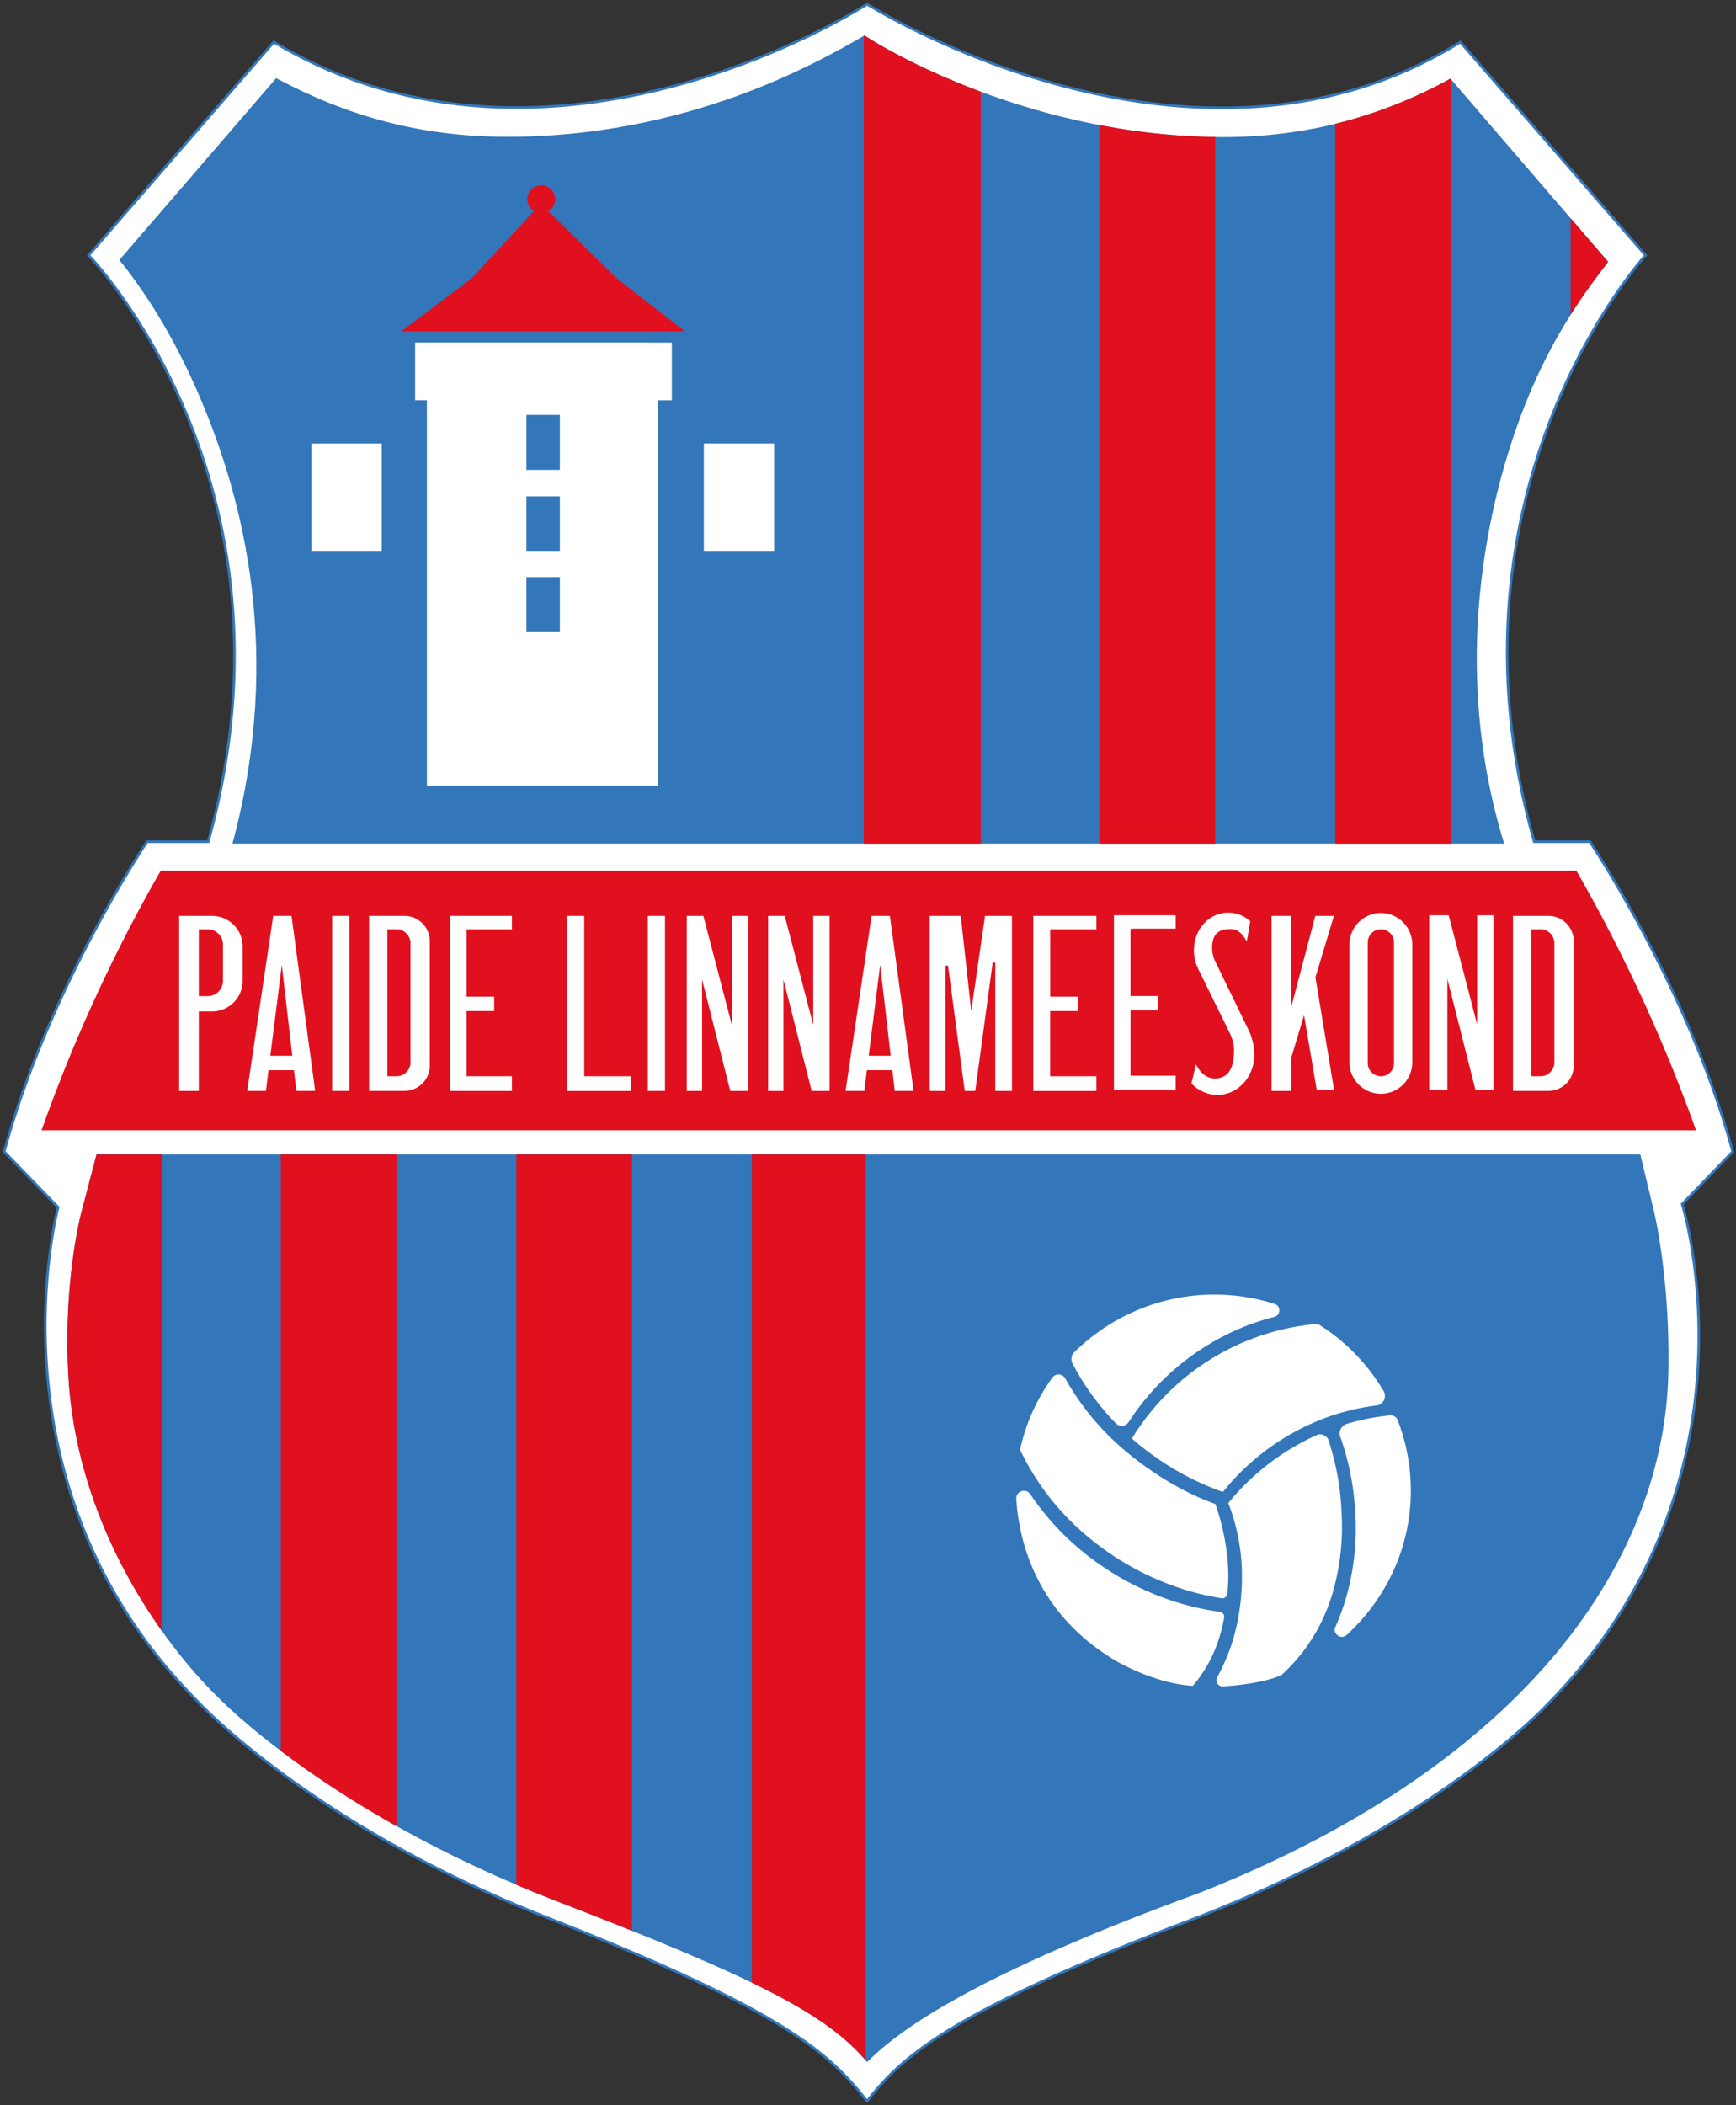 <svg xmlns="http://www.w3.org/2000/svg" width="414" height="502" fill="none"><rect width="100%" height="100%" fill="#333333" stroke="none"/><path fill="#fff" d="M206.78 501c-8.84-11.12-18.82-21.17-76.57-43.86-55.6-21.85-82.75-51.11-82.75-51.11-51.68-51.55-33.6-118.14-33.6-118.14L1 274.61c10.62-39.16 34.07-73.9 34.07-73.9h14.6C73.6 114.64 21.15 60.88 21.15 60.88L65.3 10.03C131.8 49.83 206.78 1 206.78 1s77.4 48.99 141.48 9.03l44.16 50.85s-50.5 55.15-26.55 139.83h13.28s23.45 34.74 34.07 73.9l-12.06 12.5s20.69 66.04-32.41 119.58c0 0-26.77 28.99-84.74 51.11s-69.03 32.75-77.23 43.2Z"/><path stroke="#3376BA" stroke-miterlimit="10" stroke-width=".62" d="M206.78 501c-8.84-11.12-18.82-21.17-76.57-43.86-55.6-21.85-82.75-51.11-82.75-51.11-51.68-51.55-33.6-118.14-33.6-118.14L1 274.61c10.62-39.16 34.07-73.9 34.07-73.9h14.6C73.6 114.64 21.15 60.88 21.15 60.88L65.3 10.03C131.8 49.83 206.78 1 206.78 1s77.4 48.99 141.48 9.03l44.16 50.85s-50.5 55.15-26.55 139.83h13.28s23.45 34.74 34.07 73.9l-12.06 12.5s20.69 66.04-32.41 119.58c0 0-26.77 28.99-84.74 51.11s-69.03 32.75-77.23 43.2Z"/><path fill="#3376BA" d="M363.7 96.49c-9.09 22.97-17.97 62.6-4.99 104.67H55.44c12.3-45.72 2.27-82.47-7.3-105.32C41.1 78.98 33.44 68.17 28.47 62l37.39-43.36c17.1 9.1 34.33 13.89 54.64 13.97 43.37.18 74.72-17.82 85.66-24.15 12.36 7.97 45.94 24.23 85.26 24.23 20.22 0 37.93-4.83 54.48-13.94l37.6 43.7c-4.76 6.25-13.06 16.97-19.8 34.05ZM397.88 326.93c-.81 44.14-32.67 93.04-111.7 124.37-48.47 17.72-69.84 30.7-79.38 40.4-9.52-11.33-25.84-19.73-74.04-38.38-54.73-21.19-80.6-48.43-80.86-48.72 0 0-33.17-30.43-35.63-77.04-1.15-21.76 2.94-37.7 2.98-37.86l3.77-14.43h368.16l3.34 13.91c.04.15 3.77 15.94 3.36 37.75Z"/><path fill="#E0101E" d="M233.9 21.85v179.3h-27.92V8.56l.18-.1c5.5 3.54 15.2 8.73 27.74 13.4ZM289.82 32.66v168.5h-27.59V29.8a155.14 155.14 0 0 0 27.59 2.85ZM345.99 18.83v182.32h-27.58V29.53a111.73 111.73 0 0 0 27.5-10.8M383.5 62.43c-2.34 3.06-5.52 7.19-8.94 12.62V52.04M38.63 275.27v113.66c-9.54-13.42-20.95-34.76-22.36-61.37-1.15-21.76 2.94-37.7 2.98-37.86l3.77-14.43M94.55 275.27v160.15a241.5 241.5 0 0 1-27.58-17.92V275.27M150.72 275.27V460.4c-5.44-2.19-11.4-4.54-17.97-7.07a310.16 310.16 0 0 1-9.62-3.91V275.27M206.45 275.27V491.3c-5.4-6.28-13-11.7-27.16-18.54V275.27M404.47 269.52H9.91a377.2 377.2 0 0 1 28.42-61.9h337.6a383.55 383.55 0 0 1 28.54 61.9Z"/><path fill="#fff" d="M304 310.92c1.53.5 1.44 2.7-.13 3.1a55.36 55.36 0 0 0-7.84 2.61 59.25 59.25 0 0 0-26.9 22.5 1.92 1.92 0 0 1-2.99.3 62.2 62.2 0 0 1-6.43-7.79c-.22-.32-.45-.64-.66-.98a55.52 55.52 0 0 1-3.3-5.6 2.26 2.26 0 0 1 .45-2.64 47.98 47.98 0 0 1 17.16-10.86 47.4 47.4 0 0 1 30.64-.64ZM336.45 355.34v.14a45.77 45.77 0 0 1-4.3 19.41 47.58 47.58 0 0 1-10.99 14.96c-1.35 1.24-3.46-.26-2.7-1.94a53.56 53.56 0 0 0 3.3-9.82 60.28 60.28 0 0 0 1.4-18.09l-.13-1.6a62.34 62.34 0 0 0-3.4-15.78 2.38 2.38 0 0 1 1.54-3.1 56.3 56.3 0 0 1 10.27-2.03c.81-.09 1.6.39 1.88 1.15a46.61 46.61 0 0 1 3.13 16.7Z"/><path fill="#fff" d="M329.94 331.66a2.3 2.3 0 0 1-1.67 3.47 54.03 54.03 0 0 0-13.32 3.4 56.67 56.67 0 0 0-23.31 17.23 67.01 67.01 0 0 1-21.71-12.74 57.18 57.18 0 0 1 4.74-6.66 57.65 57.65 0 0 1 26.48-18.04 57 57 0 0 1 13.12-2.65 46.95 46.95 0 0 1 15.67 15.99Z"/><path fill="#fff" d="M317.95 379.35c-.27.92-.56 1.83-.88 2.72a42.14 42.14 0 0 1-11.41 17.3c-3.77 1.8-10.26 2.5-13.97 2.76a1.5 1.5 0 0 1-1.41-2.22 46.42 46.42 0 0 0 5.19-15.15 55.22 55.22 0 0 0 .71-8.9c0-5.88-1.06-11.51-2.97-16.68l-.3-.76a57.95 57.95 0 0 1 21.07-16.22c1.14-.5 2.46.07 2.85 1.24a63.12 63.12 0 0 1 3.1 17.19 56.48 56.48 0 0 1-1.99 18.72Z"/><path fill="#fff" d="M291.94 385.7c-1.17 6.47-3.61 11.76-7.47 16.28-9.03-.49-17.98-5.74-18.23-5.88-19.4-11.42-23.28-29.1-23.88-38.68-.11-1.86 2.3-2.68 3.34-1.13a63.6 63.6 0 0 0 15.96 16.34 67.07 67.07 0 0 0 18.18 9.18l1.45.45c3.14.94 6.36 1.64 9.62 2.07.67.09 1.14.7 1.02 1.38Z"/><path fill="#fff" d="M292.69 380.02c-.08.68-.7 1.18-1.38 1.07a62.48 62.48 0 0 1-9.18-2.16l-1.59-.53a66.94 66.94 0 0 1-20.55-11.5 61.18 61.18 0 0 1-16.73-21.22 45.85 45.85 0 0 1 7.7-17.18 1.82 1.82 0 0 1 3.08.2l.9 1.57.27.42a61.98 61.98 0 0 0 13.08 15.2c6.14 5.21 13.92 10.05 21.53 12.73.1.24 4.1 10.78 2.87 21.4ZM133.5 112.05h-7.95V98.93h7.96v13.12Zm0 19.3h-7.95v-13h7.96v13Zm0 19.2h-7.95V137.6h7.96v12.94ZM99 81.67v13.77h2.81v91.93h55.1V95.45h3.31V81.68M167.85 131.35h16.76v-25.6h-16.76v25.6ZM74.27 131.35h16.76v-25.6H74.27v25.6Z"/><path fill="#E0101E" d="M163.38 79.03h-67.7l16.75-12.61 14.77-15.93h.43a3.32 3.32 0 1 1 2.9 0h.38l16.2 15.93"/><path fill="#fff" d="M49.55 237.21h-1.83V221.9h1.83a3.32 3.32 0 0 1 3.31 3.31v8.69a3.32 3.32 0 0 1-3.31 3.31Zm-7.14-19.13v42.36h5.31v-18.96h2.85c4.2 0 7.6-3.4 7.6-7.6v-8.2c0-4.2-3.4-7.6-7.6-7.6"/><path stroke="#E0101E" stroke-miterlimit="10" stroke-width=".62" d="M49.55 237.22h-1.83V221.9h1.83a3.32 3.32 0 0 1 3.31 3.31v8.69a3.32 3.32 0 0 1-3.31 3.31Zm-7.14-19.14v42.36h5.31v-18.96h2.85c4.2 0 7.6-3.4 7.6-7.6v-8.2c0-4.2-3.4-7.6-7.6-7.6H42.4Z"/><path fill="#fff" d="m64.82 251.43 2.37-18.76 2.17 18.76h-4.54Zm4.97-33.35h-4.9l-6.3 42.36h5.1l.62-4.94h5.52l.57 4.94h5.12"/><path stroke="#E0101E" stroke-miterlimit="10" stroke-width=".62" d="m64.82 251.43 2.37-18.76 2.17 18.76h-4.54Zm4.97-33.35h-4.9l-6.3 42.36h5.1l.62-4.94h5.52l.57 4.94h5.12l-5.73-42.36Z"/><path fill="#fff" stroke="#E0101E" stroke-miterlimit="10" stroke-width=".62" d="M78.91 260.44h4.73v-42.36h-4.73v42.36Z"/><path fill="#fff" d="M94.55 256.32H92.7V221.9h1.86a3.02 3.02 0 0 1 3.03 3.02v28.38a3.03 3.03 0 0 1-3.03 3.02Zm-6.84-38.24v42.36h8.75c3.5 0 6.35-2.84 6.35-6.34v-29.68c0-3.5-2.84-6.34-6.35-6.34"/><path stroke="#E0101E" stroke-miterlimit="10" stroke-width=".62" d="M94.55 256.32H92.7V221.9h1.86a3.02 3.02 0 0 1 3.03 3.02v28.38a3.02 3.02 0 0 1-3.03 3.02Zm-6.84-38.24v42.36h8.75c3.5 0 6.35-2.84 6.35-6.34v-29.67c0-3.51-2.84-6.35-6.35-6.35h-8.75Z"/><path fill="#fff" d="M111.6 221.9v15.43h6.56v4.06h-6.56v14.93h10.79v4.13h-15.35v-42.37h15.35v3.82"/><path stroke="#E0101E" stroke-miterlimit="10" stroke-width=".62" d="M111.6 221.9v15.43h6.56v4.06h-6.56v14.93h10.79v4.13h-15.35v-42.37h15.35v3.82H111.6Z"/><path fill="#fff" d="M150.68 256.32v4.13h-15.84v-42.37h4.8v38.24"/><path stroke="#E0101E" stroke-miterlimit="10" stroke-width=".62" d="M150.68 256.32v4.13h-15.84v-42.37h4.8v38.24h11.04Z"/><path fill="#fff" stroke="#E0101E" stroke-miterlimit="10" stroke-width=".62" d="M154.17 260.44h4.73v-42.36h-4.73v42.36Z"/><path fill="#fff" d="M178.73 218.08v42.36h-4.82l-6.17-24.38v24.38h-4.28v-42.36h4.52l6.24 23.9v-23.9"/><path stroke="#E0101E" stroke-miterlimit="10" stroke-width=".62" d="M178.73 218.08v42.36h-4.82l-6.17-24.38v24.38h-4.28v-42.36h4.52l6.24 23.9v-23.9h4.5Z"/><path fill="#fff" d="M198.14 218.08v42.36h-4.82l-6.17-24.38v24.38h-4.28v-42.36h4.52l6.24 23.9v-23.9"/><path stroke="#E0101E" stroke-miterlimit="10" stroke-width=".62" d="M198.14 218.08v42.36h-4.82l-6.17-24.38v24.38h-4.28v-42.36h4.52l6.24 23.9v-23.9h4.5Z"/><path fill="#fff" d="m207.52 251.43 2.37-18.76 2.17 18.76h-4.54Zm4.97-33.35h-4.9l-6.3 42.36h5.1l.62-4.94h5.52l.57 4.94h5.12"/><path stroke="#E0101E" stroke-miterlimit="10" stroke-width=".62" d="m207.52 251.43 2.37-18.76 2.17 18.76h-4.54Zm4.97-33.35h-4.9l-6.3 42.36h5.1l.62-4.94h5.52l.57 4.94h5.12l-5.73-42.36Z"/><path fill="#fff" d="M241.64 218.08v42.36h-4.6v-30.89l-4.19 30.9h-3.05l-4.03-30.18v30.17h-4.37v-42.36h8l2.26 20.57 2.98-20.57"/><path stroke="#E0101E" stroke-miterlimit="10" stroke-width=".62" d="M241.64 218.08v42.36h-4.6v-30.89l-4.19 30.9h-3.05l-4.03-30.18v30.17h-4.37v-42.36h8l2.26 20.57 2.98-20.57h7Z"/><path fill="#fff" d="M250.76 221.9v15.43h6.69v4.06h-6.7v14.93h11.03v4.13H246.1v-42.37h15.68v3.82"/><path stroke="#E0101E" stroke-miterlimit="10" stroke-width=".62" d="M250.76 221.9v15.43h6.69v4.06h-6.7v14.93h11.03v4.13H246.1v-42.37h15.68v3.82h-11.02Z"/><path fill="#fff" d="M269.9 221.74v15.43h6.56v4.06h-6.55v14.94h10.78v4.12h-15.34v-42.37h15.34v3.82"/><path stroke="#E0101E" stroke-miterlimit="10" stroke-width=".62" d="M269.9 221.75v15.43h6.56v4.06h-6.55v14.94h10.78v4.12h-15.34v-42.37h15.34v3.81h-10.78Z"/><path fill="#fff" d="M299.44 251.52c0 5.4-4.04 9.87-9.1 9.87a8.83 8.83 0 0 1-6.55-2.95l1.32-5.63c1.03 2.63 2.77 4.18 4.9 4.04 3.13-.22 3.96-2.88 3.96-6.46 0-1.1-.26-2.23-.66-3.24-.2-.5-7.94-16.17-7.94-16.17v-.02a10.2 10.2 0 0 1-.94-4.7c.08-4.94 3.8-8.95 8.47-8.95 2.15 0 4.12.84 5.6 2.23l-1.01 5.89c-1.34-2.6-2.38-3.7-4.37-3.58-2.34.13-3.29.99-3.65 2.9-.28 1.52 0 3.08.67 4.47l7.72 15.88a14.2 14.2 0 0 1 1.58 6.42Z"/><path stroke="#E0101E" stroke-miterlimit="10" stroke-width=".62" d="M299.44 251.52c0 5.4-4.04 9.87-9.1 9.87a8.83 8.83 0 0 1-6.55-2.95l1.32-5.63c1.03 2.63 2.77 4.18 4.9 4.04 3.13-.22 3.96-2.88 3.96-6.46 0-1.1-.26-2.23-.66-3.24-.2-.5-7.94-16.17-7.94-16.17v-.02a10.2 10.2 0 0 1-.94-4.7c.08-4.94 3.8-8.95 8.47-8.95 2.15 0 4.12.84 5.6 2.23l-1.01 5.89c-1.34-2.6-2.38-3.69-4.37-3.58-2.34.13-3.29.99-3.65 2.9-.28 1.52 0 3.09.67 4.47l7.72 15.88a14.2 14.2 0 0 1 1.58 6.42Z"/><path fill="#fff" d="m314.02 233.06 4.5 27.23h-4.75l-2.87-16.86-2.66 8.84v8.17h-5.31v-42.36h5.3v19.7l5.2-19.7h5.1"/><path stroke="#E0101E" stroke-miterlimit="10" stroke-width=".62" d="m314.02 233.06 4.5 27.23h-4.75l-2.87-16.86-2.66 8.84v8.17h-5.31v-42.36h5.3v19.7l5.2-19.7h5.1l-4.51 14.98Z"/><path fill="#fff" d="M332.13 253.5a2.82 2.82 0 1 1-5.64 0v-28.78a2.82 2.82 0 1 1 5.64 0v28.78Zm2.7-33.8a7.79 7.79 0 0 0-13.32 5.51v28.1a7.8 7.8 0 0 0 15.6 0v-28.1c0-2.15-.88-4.1-2.28-5.51Z"/><path stroke="#E0101E" stroke-miterlimit="10" stroke-width=".62" d="M332.13 253.5a2.82 2.82 0 0 1-5.64 0v-28.78a2.82 2.82 0 1 1 5.64 0v28.78Zm2.7-33.8a7.79 7.79 0 0 0-13.32 5.52v28.1a7.8 7.8 0 0 0 15.6 0v-28.1c0-2.16-.88-4.1-2.28-5.52Z"/><path fill="#fff" d="M356.47 217.92v42.37h-4.82l-6.17-24.38v24.38h-4.94v-42.37h5.18l6.24 23.9v-23.9"/><path stroke="#E0101E" stroke-miterlimit="10" stroke-width=".62" d="M356.47 217.93v42.37h-4.82l-6.17-24.39v24.39h-4.94v-42.37h5.18l6.24 23.9v-23.9h4.5Z"/><path fill="#fff" d="M367.35 256.32h-1.86V221.9h1.86a3.02 3.02 0 0 1 3.03 3.02v28.38a3.02 3.02 0 0 1-3.03 3.02Zm-6.84-38.24v42.36h8.75c3.5 0 6.35-2.84 6.35-6.34v-29.68c0-3.5-2.85-6.34-6.35-6.34"/><path stroke="#E0101E" stroke-miterlimit="10" stroke-width=".62" d="M367.35 256.32h-1.86V221.9h1.86a3.02 3.02 0 0 1 3.03 3.02v28.38a3.02 3.02 0 0 1-3.03 3.02Zm-6.84-38.24v42.36h8.75c3.5 0 6.35-2.84 6.35-6.34v-29.67c0-3.51-2.85-6.35-6.35-6.35h-8.75Z"/></svg>